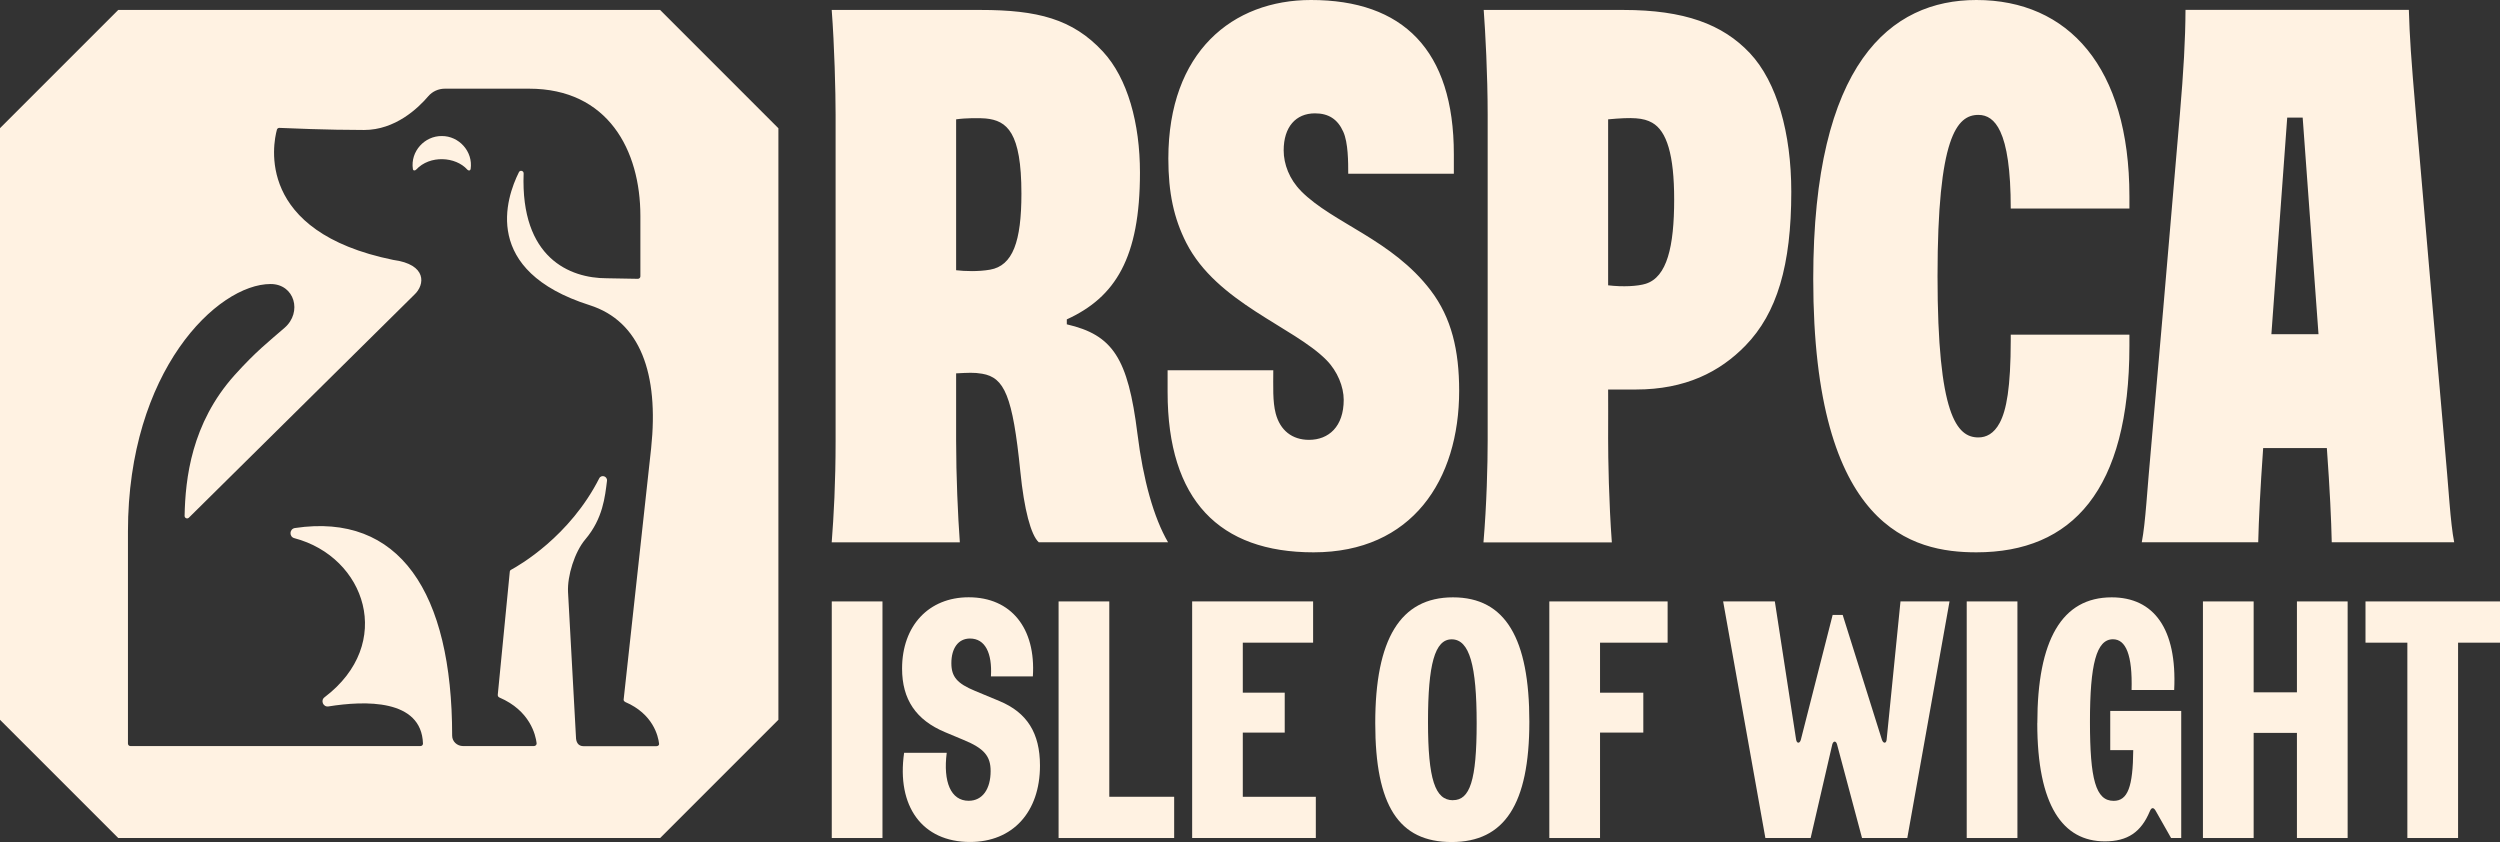 <?xml version="1.0" encoding="UTF-8"?> <svg xmlns="http://www.w3.org/2000/svg" id="Layer_1" data-name="Layer 1" viewBox="0 0 404.29 136.17"><rect x="0" y="0" width="404.29" height="136.17" fill="#333333" stroke="none"/><defs><style> .cls-1 { fill: #fff2e2; } </style></defs><g id="Dog"><path class="cls-1" d="M125.88,20.73v95.67l-19.12,19.12H19.12L0,116.4V20.73L19.12,1.61h87.63l19.12,19.12ZM101.09,113.5c-.18-.08-.28-.26-.23-.44l4.44-40.58c1.27-12.06-1.75-20.52-9.95-23.13-17.5-5.57-13.53-17.32-11.43-21.51.19-.38.77-.23.76.2-.52,13.7,7.48,16.96,13.44,16.96l5.03.09c.22,0,.41-.18.41-.4v-9.76c0-10.63-5.23-20.59-18.01-20.59h-13.61c-1.04,0-2.02.45-2.68,1.22-1.64,1.93-5.34,5.46-10.38,5.46-6.07,0-12.26-.28-13.7-.34-.19,0-.35.11-.4.29-.62,2.27-3.52,16.5,18.8,21.06,5.51.73,5.15,4.03,3.43,5.62l-36.47,36.07c-.26.25-.69.07-.69-.29.12-6,1.08-14.96,8.1-22.78,3.43-3.81,5.45-5.36,8.06-7.63,2.92-2.53,1.63-7.09-2.25-7.09-8.6,0-23.07,14.03-23.07,40.02v34.3c0,.22.18.4.4.4h46.91c.22,0,.41-.18.4-.41-.24-7.26-9.46-6.94-15.28-6-.85.14-1.33-.96-.64-1.48,11.45-8.68,6.63-22.7-4.88-25.73-.88-.23-.81-1.5.09-1.64,16.86-2.52,25.43,10.34,25.43,33.59,0,.92.79,1.67,1.77,1.67h11.45c.26,0,.47-.22.44-.46-.16-1.33-1.06-5.27-6.03-7.4-.19-.08-.28-.28-.25-.48l1.94-19.86c.01-.13.09-.25.21-.31,1.33-.72,9.47-5.38,14.25-14.78.34-.67,1.35-.35,1.26.4-.32,2.52-.64,6.09-3.51,9.47-1.71,2.02-2.93,5.89-2.79,8.54l1.28,23.38c0,.84.34,1.52,1.23,1.52h11.77c.24,0,.48-.13.44-.42-.14-1.21-.96-4.8-5.48-6.73Z"></path><path class="cls-1" d="M76.1,27.34c-.04.28-.35.3-.53.09-1.88-2.11-6.05-2.39-8.27,0-.19.2-.49.19-.53-.09-.43-2.86,1.91-5.37,4.67-5.34,2.75-.03,5.09,2.48,4.67,5.34"></path></g><g><g><path class="cls-1" d="M134.51,97.26h8.2v38.26h-8.2v-38.26Z"></path><path class="cls-1" d="M146.21,121.74h6.89c-.6,4.7.66,7.76,3.55,7.76,2.24,0,3.55-1.91,3.55-4.81,0-2.4-1.04-3.66-4.37-5.03l-3.01-1.26c-4.7-1.97-6.94-5.3-6.94-10.28,0-6.94,4.32-11.53,10.77-11.53,6.89,0,10.88,5.03,10.38,12.79h-6.78c.22-3.77-.93-6.12-3.39-6.12-1.91,0-3.01,1.59-3.01,3.99,0,2.19.93,3.28,3.83,4.48l3.94,1.64c4.48,1.86,6.56,5.19,6.56,10.44,0,7.54-4.43,12.35-11.31,12.35-7.71,0-11.91-5.74-10.66-14.43Z"></path><path class="cls-1" d="M171.19,97.26h8.2v31.59h10.49v6.67h-18.69v-38.26Z"></path><path class="cls-1" d="M192.78,97.26h19.57v6.67h-11.37v8.09h6.78v6.45h-6.78v10.38h11.81v6.67h-20v-38.26Z"></path><path class="cls-1" d="M222.4,116.93c0-13.55,4.04-20.33,12.57-20.33s12.35,6.72,12.35,20.11-4.04,19.46-12.57,19.46-12.35-5.85-12.35-19.24ZM234.97,129.4c2.73,0,3.83-3.17,3.83-12.46s-1.15-13.55-4.04-13.55c-2.73,0-3.83,4.04-3.83,13.34s1.15,12.68,4.04,12.68Z"></path><path class="cls-1" d="M250.55,97.26h19.13v6.67h-10.93v8.09h7v6.45h-7v17.05h-8.2v-38.26Z"></path><path class="cls-1" d="M297.99,99.44l6.34,20.17c.22.66.71.66.77,0l2.24-22.35h7.93l-6.83,38.26h-7.32l-4.04-15.14c-.16-.6-.6-.6-.77,0l-3.5,15.14h-7.32l-6.83-38.26h8.36l3.44,22.35c.11.66.6.66.77,0l5.14-20.17h1.64Z"></path><path class="cls-1" d="M318.05,97.26h8.2v38.26h-8.2v-38.26Z"></path><path class="cls-1" d="M329.47,116.93c0-13.45,3.99-20.33,12.02-20.33,6.78,0,10.6,5.03,10.11,14.98h-6.89c.16-5.68-.93-8.2-3.01-8.2-2.68,0-3.72,4.04-3.72,13.34s.93,12.79,3.83,12.79c2.3,0,3.12-2.3,3.17-8.2h-3.72v-6.34h11.48v20.55h-1.64l-2.51-4.43c-.33-.55-.66-.55-.93.11-1.42,3.39-3.61,4.86-7.27,4.86-6.78,0-10.93-5.74-10.93-19.13Z"></path><path class="cls-1" d="M371.45,118.52h-7v17h-8.2v-38.26h8.2v14.7h7v-14.7h8.2v38.26h-8.2v-17Z"></path><path class="cls-1" d="M389.32,103.93h-6.78v-6.67h21.75v6.67h-6.78v31.59h-8.2v-31.59Z"></path></g><path class="cls-1" d="M325.17,33.72c0-6.31-.64-10.2-1.69-12.45-.91-1.96-2.14-2.69-3.54-2.69-3.49,0-6.61,3.58-6.61,26.08s3.12,26.08,6.61,26.08c1.24,0,2.5-.58,3.45-2.37,1.09-2.06,1.77-5.66,1.78-13.35v-.9h19.19v1.81c0,23.36-9.27,33.39-24.75,33.39-10.25,0-26.38-3.71-26.38-44.23C293.23,10.19,305.76,0,319.61,0c14.84,0,24.75,10.82,24.75,31.75v1.97h-19.19ZM289.68,31.01c0,11.91-2.31,19.64-7.42,24.89-4.14,4.25-9.71,7.09-17.71,7.09-1.23,0-4.49,0-4.49,0,.02,2.34,0,4.55,0,7.89s.12,10.34.6,16.83h-20.76c.52-6.07.68-12.69.68-16.45V18.59c0-6.55-.38-13.47-.64-16.98h22.59c9.83,0,16.05,2.3,20.46,6.99,4.37,4.66,6.69,12.91,6.69,22.41M270.74,32.26c0-7.21-1.19-11.07-3.55-12.41-1.42-.81-3.18-.92-7.13-.55v26.84c2.4.29,4.81.15,6.08-.25,3.44-1.08,4.6-5.99,4.6-13.63M188.89,87.69h-20.91c-1.27-1.18-2.36-5.29-2.97-11.39-1.24-12.36-2.6-15.24-6.17-15.86-1.34-.23-2.28-.16-4.22-.06v10.87c0,5.72.29,12.22.6,16.45h-20.72c.33-4.3.63-9.52.63-16.45V18.59c0-3.78-.19-11.21-.63-16.98h24.07c9.19,0,14.89,1.45,19.77,6.71,4.03,4.34,6.01,11.64,6.01,19.6,0,13.76-3.97,20.14-11.83,23.73v.8c7.43,1.72,9.89,5.43,11.42,17.68.93,7.48,2.64,13.59,4.95,17.56M165.18,31.31c0-9.94-2.33-11.81-5.77-12.15-.96-.09-3.23-.09-4.79.14v24.4c1.41.17,3.61.24,5.49-.09,3.67-.64,5.07-4.54,5.07-12.3M396.87,87.69h-19.79c-.08-3.68-.3-8.4-.79-15.23h-10.3c-.48,6.83-.71,11.55-.8,15.23h-18.83c.63-3.28.84-8.25,1.59-16.29.49-5.3,2.97-33.99,4.57-52.9.6-7.07.89-12.04.91-16.9h36.12c.13,4.44.35,7.66,1.14,16.89,1.63,18.91,4.11,47.6,4.6,52.91.74,8.04.95,13.01,1.59,16.29M374.94,54.05c-1.13-15.53-2.56-35.03-2.56-35.03h-2.5s-1.43,19.5-2.56,35.03h7.62ZM210.4,30.89c-1.89-1.9-2.81-4.35-2.81-6.57,0-3.8,1.97-5.99,5.06-5.99,2.2,0,3.67.94,4.58,2.98.8,1.77.8,4.92.8,6.79h17.08c0-1.14,0-3.03,0-3.14C235.12,8.05,226.85,0,212.01,0,199.35,0,188.94,8.36,188.94,25.65c0,5.52.89,9.67,2.9,13.62,4.94,9.69,17.34,13.56,22.66,18.95,1.81,1.83,2.8,4.35,2.8,6.44,0,4.33-2.43,6.47-5.61,6.47-2.73,0-4.67-1.53-5.39-4.27-.51-1.94-.39-4.39-.39-6.98h-17.09v3.53c0,17.51,8.4,25.91,23.6,25.91,15.95,0,23.55-11.72,23.55-26.12,0-6.55-1.24-11.81-4.59-16.22-6.26-8.24-15.8-10.86-20.97-16.07"></path></g></svg> 